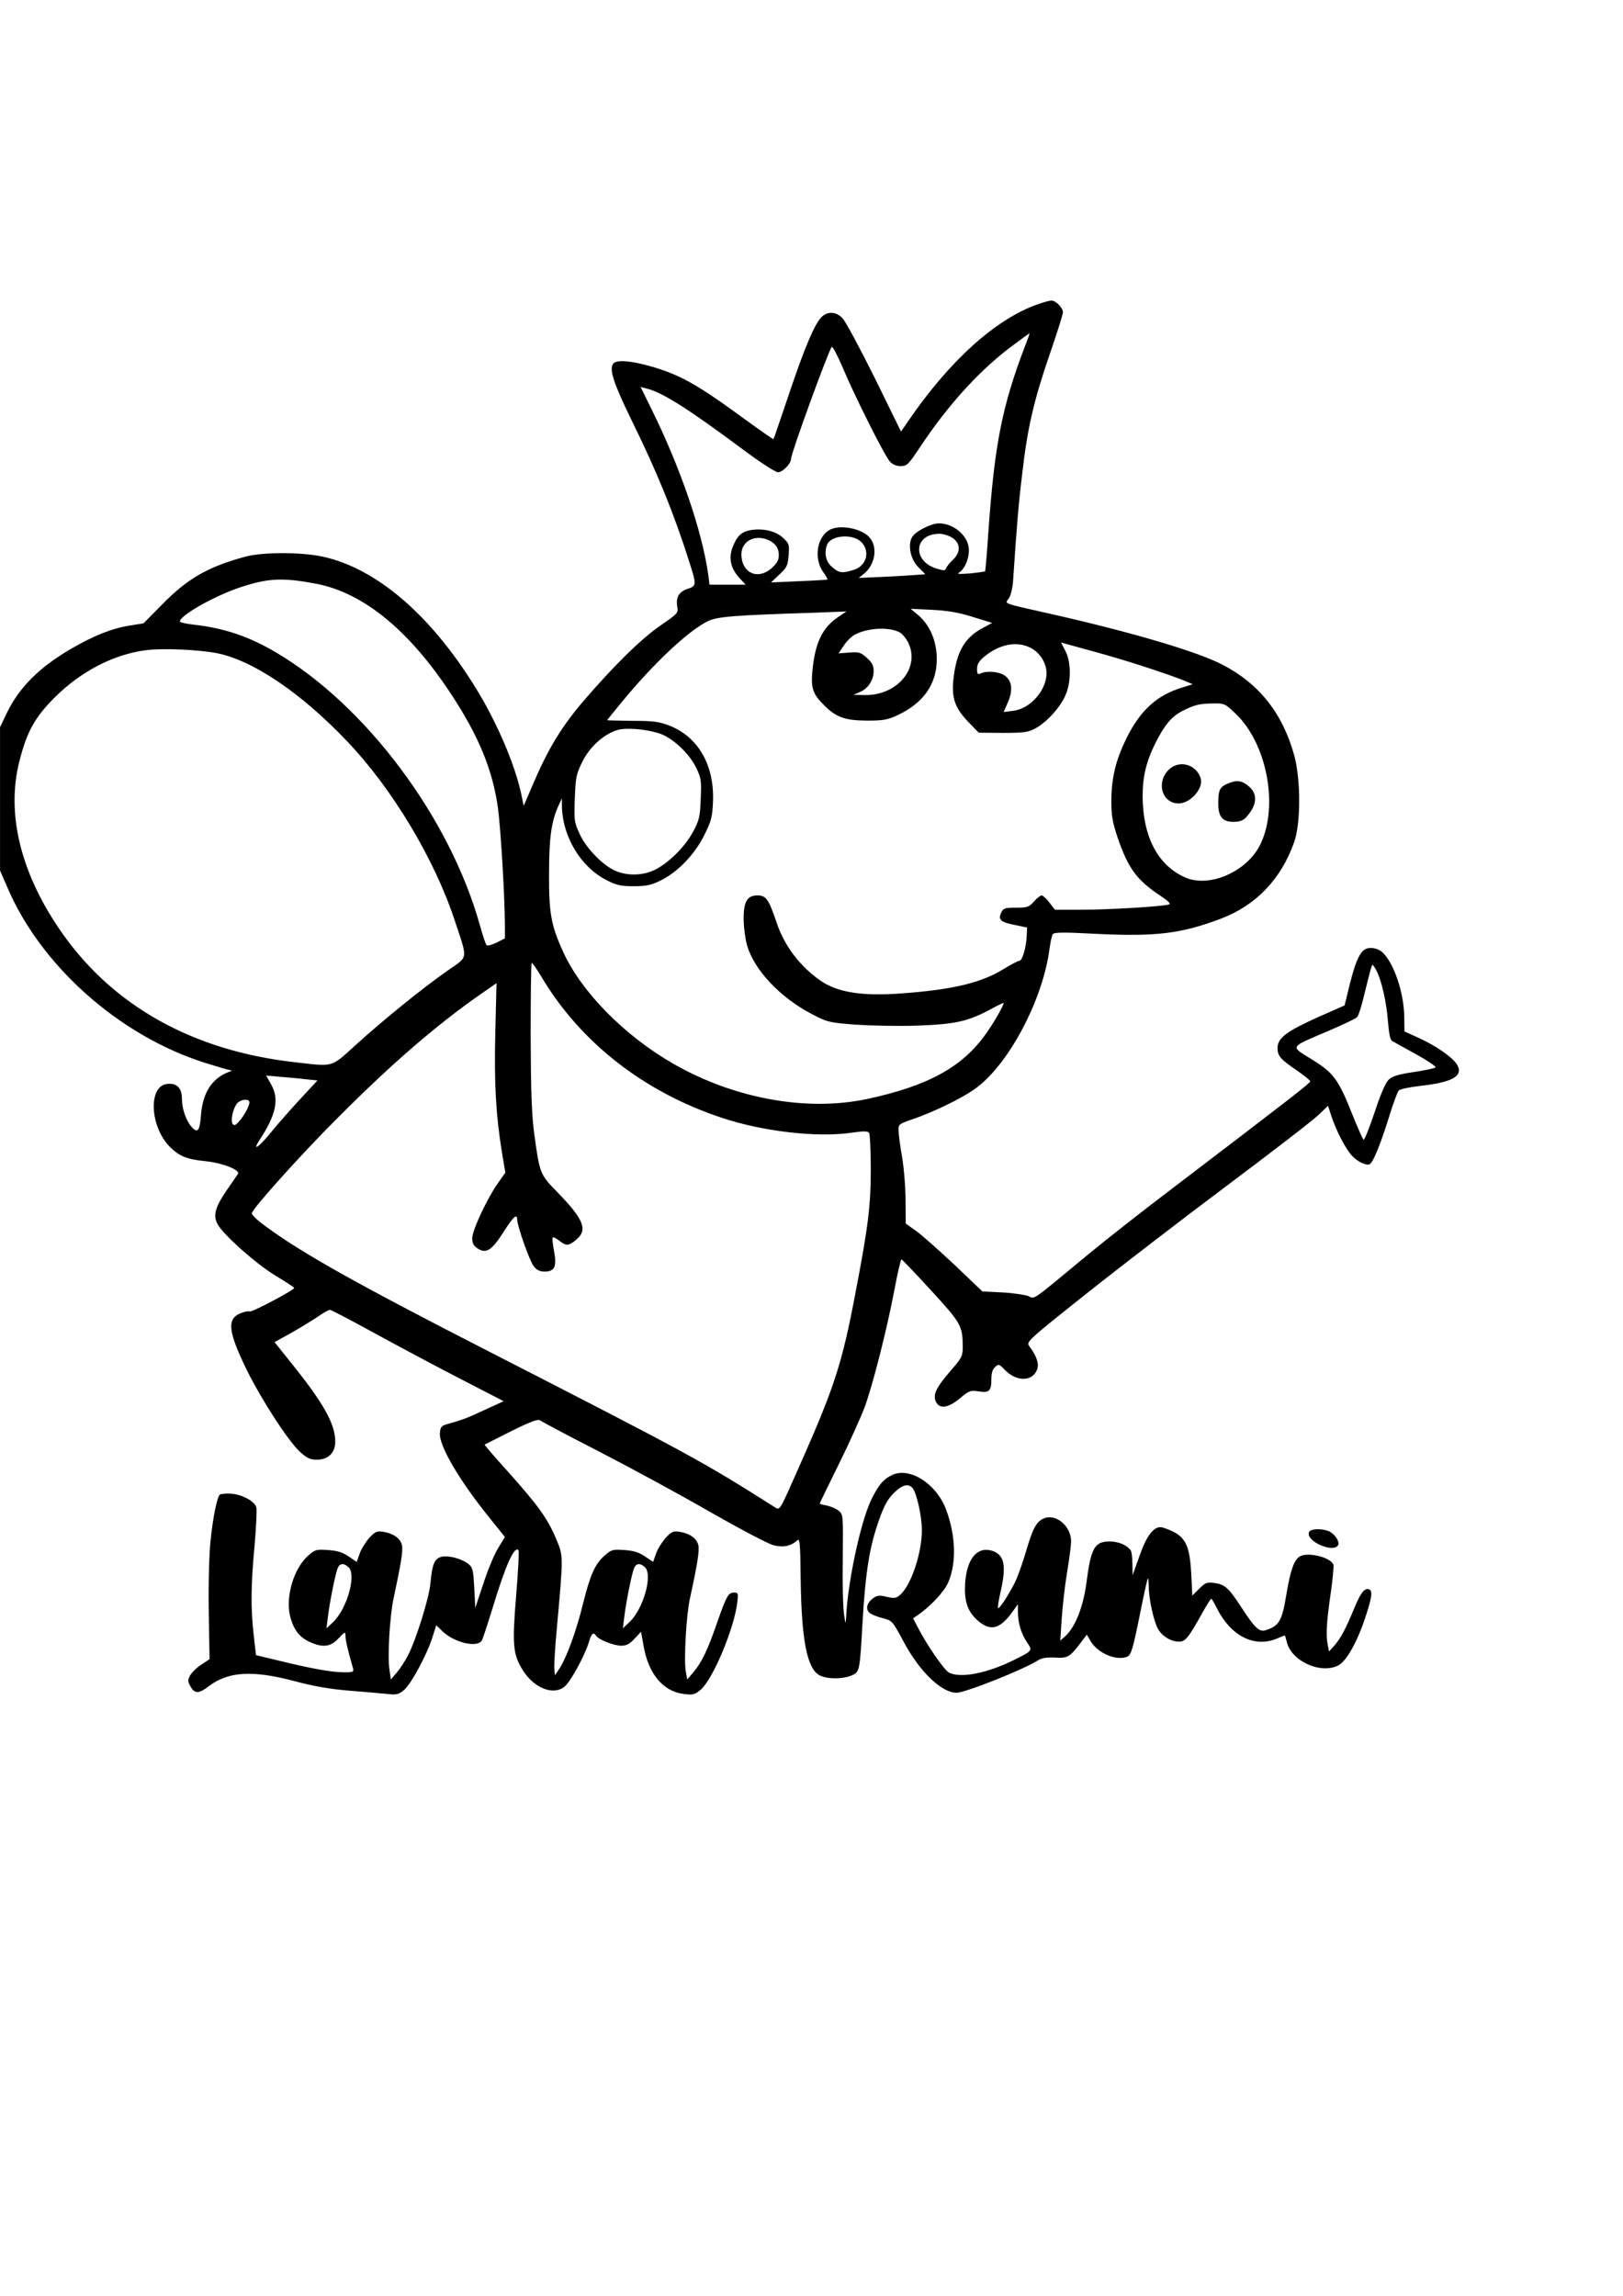 <?xml version="1.0" encoding="UTF-8" standalone="yes"?>
<svg version="1.0" xmlns="http://www.w3.org/2000/svg" width="210mm" height="297mm" viewBox="0 0 794 1123" preserveAspectRatio="xMidYMid meet">
  <g transform="translate(0,1123) scale(0.1,-0.1)" fill="#000000" stroke="none">
    <path d="M5072 9740 c-205 -74 -430 -278 -631 -573 l-33 -48 -129 263 c-72
145 -142 275 -157 291 -31 33 -73 36 -103 6 -34 -34 -82 -147 -160 -379 -40
-118 -73 -216 -75 -218 -1 -2 -61 40 -133 92 -241 177 -325 224 -474 266 -98
27 -164 31 -178 10 -19 -29 3 -95 90 -274 125 -254 207 -455 282 -691 37 -115
37 -121 -6 -135 -43 -14 -59 -41 -52 -86 6 -33 3 -35 -81 -93 -97 -67 -229
-197 -381 -374 -107 -126 -172 -234 -247 -411 l-42 -98 -11 53 c-31 149 -122
360 -225 526 -220 356 -484 582 -746 640 -105 23 -296 23 -380 0 -185 -50
-285 -108 -411 -238 l-87 -88 -68 -11 c-88 -14 -177 -50 -289 -115 -155 -91
-251 -188 -311 -311 l-34 -71 0 -351 0 -350 36 -83 c164 -384 547 -724 964
-857 52 -16 104 -32 115 -34 l20 -5 -20 -8 c-80 -32 -124 -102 -132 -211 -6
-77 -16 -89 -46 -56 -26 29 -47 88 -47 135 0 55 -24 80 -72 75 -94 -9 -86
-209 14 -309 46 -45 82 -60 174 -69 84 -9 170 -43 158 -62 -3 -5 -28 -41 -55
-80 -56 -82 -68 -123 -45 -165 25 -50 188 -195 284 -253 50 -30 91 -57 91 -60
1 -10 -209 -121 -218 -115 -6 3 -26 -1 -45 -9 -68 -28 -60 -91 33 -281 72
-145 203 -347 260 -398 33 -30 49 -37 81 -37 56 0 90 34 90 89 0 85 -57 187
-213 381 l-84 105 81 45 c45 25 103 61 130 79 27 19 54 34 60 34 6 0 103 -51
216 -113 113 -62 301 -162 419 -223 l215 -111 -92 -42 c-85 -40 -109 -49 -187
-71 -25 -7 -31 -14 -33 -42 -6 -61 95 -233 244 -417 l74 -92 -34 -56 c-19 -31
-51 -109 -72 -174 l-39 -117 -5 98 c-5 90 -7 100 -30 118 -33 25 -95 42 -130
34 -34 -8 -46 -36 -54 -126 -5 -70 -70 -279 -111 -358 -13 -25 -37 -62 -53
-81 l-30 -35 -7 49 c-10 64 2 263 20 346 36 168 48 238 41 263 -8 32 -41 56
-90 64 -32 5 -40 2 -69 -29 -17 -19 -39 -53 -47 -76 l-15 -42 -40 27 c-30 20
-55 28 -101 31 -57 4 -63 2 -96 -27 -70 -61 -111 -197 -90 -292 16 -67 45
-107 96 -130 65 -30 103 -25 142 17 32 34 34 34 34 12 0 -21 11 -68 36 -155 6
-22 3 -23 -44 -23 -58 0 -159 18 -318 57 l-112 27 -11 98 c-15 132 -14 241 4
436 8 90 12 174 9 188 -8 32 -75 67 -131 68 -23 1 -44 -2 -48 -5 -14 -14 -34
-116 -45 -224 -7 -66 -11 -212 -9 -347 l4 -234 -41 -27 c-22 -14 -46 -38 -54
-52 -12 -23 -12 -30 1 -53 21 -38 41 -38 92 1 93 71 214 78 417 24 97 -26 173
-39 270 -47 74 -6 158 -13 185 -16 45 -5 55 -3 82 20 35 30 112 173 139 259
l18 57 30 -29 c59 -57 174 -83 194 -44 5 10 30 86 55 168 61 200 103 293 123
273 4 -4 -1 -105 -11 -223 -20 -243 -16 -288 34 -367 55 -86 147 -122 202 -79
29 23 100 152 120 219 12 42 22 51 35 31 11 -19 87 -49 123 -49 25 0 41 8 65
34 l32 34 12 -66 c23 -139 96 -226 197 -238 45 -6 54 -3 82 20 60 50 165 300
180 428 5 43 4 48 -14 48 -30 0 -38 -14 -84 -145 -48 -139 -76 -196 -117 -245
l-30 -35 -7 39 c-10 53 2 275 20 356 37 169 48 238 41 263 -8 32 -41 56 -90
64 -32 5 -40 2 -69 -29 -17 -19 -39 -53 -47 -76 l-15 -42 -40 27 c-30 20 -55
28 -101 31 -57 4 -63 2 -96 -27 -47 -41 -70 -92 -106 -236 -32 -131 -79 -260
-114 -315 l-23 -35 -3 29 c-2 16 3 106 12 200 32 358 33 352 -3 438 -42 100
-89 165 -233 326 -66 73 -119 134 -117 136 2 1 61 31 131 66 97 48 131 60 141
52 7 -6 139 -76 293 -155 153 -79 397 -211 540 -294 144 -82 282 -155 307
-161 48 -13 86 -5 117 23 13 12 15 -9 17 -188 4 -299 31 -440 93 -472 37 -19
110 -19 155 -1 41 18 41 16 55 266 13 219 30 338 66 452 33 103 54 145 91 179
39 37 66 43 87 21 20 -23 46 -138 46 -207 0 -110 -51 -264 -103 -313 -22 -20
-29 -22 -68 -13 -37 9 -48 8 -69 -8 -30 -22 -37 -53 -15 -71 9 -7 37 -19 63
-25 46 -12 48 -13 103 -116 78 -146 185 -249 259 -249 43 0 329 114 399 159
17 11 43 15 83 13 62 -4 72 2 129 78 l26 34 18 -31 c35 -59 124 -98 179 -77
20 8 29 39 66 224 17 85 33 156 35 159 3 2 5 -16 5 -40 0 -60 25 -173 46 -208
21 -36 63 -61 102 -61 32 0 46 18 121 153 18 31 34 57 37 57 2 0 15 -22 29
-50 68 -133 182 -191 292 -145 19 8 37 15 38 15 2 0 6 -14 10 -30 21 -95 166
-161 253 -116 38 20 90 111 128 224 34 101 40 137 25 146 -21 13 -42 -10 -72
-82 -45 -109 -68 -152 -99 -189 l-28 -31 -6 30 c-10 49 -7 105 13 247 11 74
17 140 14 148 -13 35 -121 62 -162 41 -29 -16 -47 -64 -67 -183 -22 -135 -36
-158 -102 -179 -31 -10 -52 9 -117 109 -64 98 -82 115 -134 122 -36 5 -44 2
-74 -28 l-34 -34 -5 105 c-7 132 -26 178 -91 209 -24 12 -51 21 -60 21 -35 0
-69 -45 -102 -140 l-34 -95 -1 55 c0 30 -4 60 -8 66 -18 26 -60 44 -103 44
-74 0 -92 -31 -114 -203 -16 -118 -54 -214 -102 -259 l-26 -23 7 107 c4 58 15
159 26 225 11 65 20 134 20 154 0 75 -76 138 -135 111 -36 -16 -53 -50 -86
-162 -16 -56 -41 -124 -55 -153 -33 -64 -76 -129 -81 -123 -3 3 2 36 11 75 31
134 20 187 -42 206 -71 21 -121 -38 -130 -155 -6 -90 10 -140 58 -184 63 -57
110 -47 171 37 l29 40 0 -39 c0 -53 16 -105 44 -147 28 -41 29 -41 -60 -85
-133 -67 -267 -93 -322 -63 -24 13 -111 140 -152 221 l-23 44 23 16 c62 42
130 115 149 160 41 96 37 229 -11 357 -46 123 -173 206 -259 170 -46 -20 -72
-50 -109 -128 -53 -114 -115 -411 -121 -577 -1 -28 -4 -23 -10 23 -5 33 -8
156 -6 273 2 213 2 214 -21 233 -13 10 -39 21 -58 25 -19 3 -34 8 -34 9 0 2
42 89 94 194 52 105 108 230 126 278 40 109 109 380 146 576 15 81 31 147 34
147 3 0 68 -68 144 -151 148 -161 155 -174 156 -275 0 -47 -4 -55 -56 -115
-73 -84 -91 -120 -76 -154 18 -39 60 -33 118 15 45 38 52 40 93 34 51 -8 61 2
61 62 0 27 6 47 18 57 17 16 20 15 47 -13 58 -60 137 -59 159 2 10 28 -2 64
-39 114 -15 20 -7 28 271 249 158 126 469 365 693 533 223 167 427 324 452
349 l46 44 17 -52 c24 -72 69 -158 100 -192 28 -30 72 -51 88 -41 16 10 53
100 93 229 20 66 42 125 48 131 7 7 56 17 110 23 158 18 210 50 173 107 -24
35 -100 88 -183 126 l-72 33 -1 66 c0 120 -51 271 -108 322 -12 11 -35 20 -53
20 -46 3 -70 -38 -104 -171 l-27 -110 -127 -56 c-156 -70 -201 -103 -201 -152
0 -40 14 -55 99 -113 33 -23 61 -46 61 -50 0 -9 -97 -84 -668 -519 -147 -111
-339 -262 -427 -335 -273 -226 -252 -212 -283 -197 -15 6 -72 15 -126 18
l-100 5 -135 129 c-75 70 -159 145 -188 166 l-52 37 -1 116 c0 63 -8 158 -17
210 -9 52 -17 109 -17 128 -1 33 0 33 79 60 89 31 227 97 289 141 166 113 339
438 371 693 4 30 11 60 15 67 6 10 48 11 216 2 290 -14 412 1 606 74 172 65
295 193 359 374 33 91 33 306 1 424 -57 207 -172 352 -352 445 -123 64 -438
157 -830 246 -258 58 -234 50 -214 79 9 14 18 51 20 83 19 285 27 380 45 527
25 223 58 362 135 585 35 102 64 193 64 203 0 23 -35 58 -57 58 -10 -1 -42 -9
-71 -20z m-59 -207 c-111 -292 -147 -477 -177 -896 -7 -109 -15 -200 -17 -202
-2 -1 -35 -6 -74 -10 -53 -4 -66 -3 -52 5 26 17 47 64 47 109 0 67 -72 131
-147 131 -37 0 -111 -37 -130 -66 -24 -38 -9 -110 31 -150 l33 -33 -71 -5
c-39 -3 -113 -7 -163 -9 l-92 -4 24 19 c57 45 71 133 28 180 -41 46 -155 65
-201 32 -57 -39 -69 -136 -27 -199 15 -20 25 -38 23 -40 -2 -1 -64 -5 -140 -8
l-136 -6 40 38 c37 34 42 44 46 94 4 53 3 58 -27 86 -35 33 -97 48 -158 38
-46 -8 -68 -29 -89 -84 -21 -54 -9 -105 35 -152 l29 -31 -88 0 -89 0 -6 48
c-30 214 -137 527 -279 813 l-52 106 35 -9 c77 -21 204 -102 466 -297 84 -63
159 -111 171 -111 23 0 64 42 64 66 0 27 183 529 199 547 4 4 27 -39 51 -95
60 -144 208 -438 233 -465 13 -15 32 -23 53 -23 31 0 38 7 95 93 136 205 289
373 444 490 50 37 91 67 92 67 1 0 -9 -30 -24 -67z m-364 -928 c50 -25 55 -74
13 -113 -16 -15 -31 -34 -34 -42 -4 -12 -11 -12 -44 -2 -122 36 -114 169 9
171 15 1 41 -6 56 -14z m-432 -30 c42 -48 19 -117 -45 -134 -54 -16 -67 -14
-101 15 -31 26 -40 68 -25 109 19 49 132 56 171 10z m-464 16 c38 -15 57 -40
57 -76 0 -25 -8 -40 -36 -65 -67 -58 -144 -24 -147 65 -2 64 60 101 126 76z
m-2203 -217 c231 -46 454 -229 660 -544 131 -200 198 -362 225 -545 14 -99 34
-426 35 -582 l0 -63 -41 -21 c-23 -11 -45 -17 -49 -12 -4 4 -20 51 -34 103
-148 523 -555 1067 -993 1327 -137 81 -257 121 -410 138 -35 4 -63 11 -63 15
0 30 174 128 301 169 133 44 207 46 369 15z m3210 -162 l94 -29 -39 -21 c-95
-48 -136 -118 -151 -257 -9 -89 8 -138 71 -204 l53 -55 119 -1 c102 0 123 3
158 22 54 28 122 103 147 161 29 64 29 163 0 218 l-21 41 160 -44 c149 -40
367 -111 449 -145 l35 -15 -51 -16 c-124 -37 -206 -112 -274 -250 -52 -107
-72 -191 -73 -302 0 -76 5 -105 31 -183 52 -151 94 -208 211 -285 36 -24 50
-38 40 -41 -26 -10 -294 -26 -426 -26 l-132 0 -27 35 c-14 19 -32 35 -38 35
-6 0 -23 -13 -38 -30 -24 -27 -32 -30 -87 -30 -56 0 -62 -2 -73 -25 -16 -34
-3 -46 69 -60 l58 -12 -2 -40 c-2 -57 -22 -123 -36 -123 -7 0 -41 -18 -77 -40
-108 -67 -248 -101 -496 -119 -193 -15 -314 4 -397 60 -103 71 -180 172 -218
287 -39 115 -51 132 -94 132 -50 0 -68 -31 -67 -121 1 -38 8 -94 17 -124 35
-120 161 -254 316 -335 76 -40 86 -42 212 -52 73 -5 209 -8 302 -5 189 7 250
20 363 81 34 19 62 32 62 30 0 -13 -48 -97 -86 -150 -115 -163 -282 -255 -578
-319 -297 -64 -652 0 -951 171 -239 137 -450 351 -539 546 -60 130 -71 192
-70 383 0 175 11 254 44 329 l19 41 0 -40 c3 -148 93 -297 218 -360 48 -25 69
-30 133 -30 62 0 85 5 132 28 84 41 168 129 214 223 34 68 39 89 42 160 8 180
-71 319 -214 375 -50 19 -78 23 -181 23 -68 1 -123 2 -123 3 0 1 35 44 77 95
153 185 318 340 413 388 47 24 123 30 528 43 l153 6 -40 -27 c-79 -53 -114
-127 -127 -268 -7 -80 3 -110 57 -163 59 -60 103 -75 209 -76 82 0 103 4 152
27 126 59 191 152 191 274 0 87 -33 166 -91 215 l-37 31 105 -5 c77 -4 130
-13 200 -35z m-354 -78 c12 -9 29 -30 38 -49 58 -122 -53 -256 -211 -255 l-58
1 32 14 c40 17 67 58 67 103 0 27 -8 41 -33 64 -30 27 -39 30 -86 26 l-53 -4
26 38 c14 22 39 46 55 54 66 35 176 38 223 8z m634 -72 c47 -23 80 -75 80
-126 -1 -84 -81 -174 -164 -183 l-46 -6 21 48 c26 59 20 108 -18 132 -27 18
-86 23 -115 9 -15 -7 -18 -3 -18 22 0 22 9 38 33 58 73 62 160 80 227 46z
m-3979 -27 c176 -35 412 -194 637 -431 220 -230 427 -575 526 -875 66 -200 69
-174 -36 -248 -120 -84 -307 -235 -445 -360 -128 -116 -106 -109 -308 -86
-488 56 -876 271 -1127 625 -205 289 -279 584 -214 844 38 149 76 217 175 316
129 128 291 211 449 230 83 10 255 2 343 -15z m4984 -296 c152 -144 211 -448
123 -635 -63 -136 -250 -219 -370 -166 -134 59 -207 200 -208 397 0 97 18 172
64 263 44 87 78 127 130 154 59 30 83 36 149 37 57 1 60 0 112 -50z m-2824
-95 c66 -20 149 -96 185 -170 24 -50 26 -62 22 -151 -3 -88 -7 -104 -37 -161
-45 -84 -142 -174 -212 -197 -59 -20 -129 -16 -180 11 -60 31 -135 111 -164
176 -26 57 -27 67 -23 173 4 103 7 119 37 179 35 72 105 135 171 155 42 12
130 6 201 -15z m-573 -1191 c192 -323 504 -566 887 -692 200 -66 462 -96 629
-72 63 9 81 9 88 -1 4 -7 8 -87 8 -178 0 -179 -13 -282 -76 -610 -64 -338
-102 -455 -268 -830 -107 -241 -99 -229 -128 -211 -352 223 -410 255 -1398
761 -645 330 -914 481 -1093 613 -37 27 -67 55 -65 63 6 26 247 294 423 469
260 261 479 450 692 599 l82 57 -6 -243 c-6 -250 3 -404 33 -588 l16 -96 -35
-50 c-52 -72 -127 -232 -127 -271 0 -24 7 -37 25 -49 43 -28 69 -12 126 76 49
78 69 96 69 65 0 -31 61 -204 81 -229 15 -19 30 -26 54 -26 49 0 60 26 45 102
-6 33 -9 62 -6 65 3 3 17 -4 32 -16 35 -27 46 -26 83 5 58 48 37 100 -94 234
-83 85 -85 90 -111 280 -13 95 -17 210 -18 483 0 196 2 357 5 357 4 0 25 -30
47 -67z m4086 29 c25 -48 49 -153 56 -246 5 -61 11 -93 21 -98 8 -5 60 -34
117 -65 56 -31 99 -60 95 -64 -5 -5 -53 -15 -107 -23 -74 -11 -104 -20 -122
-37 -15 -14 -40 -71 -69 -160 -26 -77 -50 -137 -54 -134 -4 2 -29 59 -56 126
-67 169 -91 202 -199 268 -105 65 -110 56 80 137 73 31 138 62 144 69 6 7 20
50 31 96 35 143 40 159 44 159 3 0 11 -13 19 -28z m-5240 -531 l59 -6 -88 -95
c-48 -52 -112 -125 -142 -162 -57 -70 -91 -93 -54 -35 81 122 98 200 58 271
l-25 45 66 -6 c37 -3 94 -8 126 -12z m-274 -113 c0 -19 -28 -70 -53 -96 -15
-17 -23 -19 -29 -10 -10 16 -1 66 18 96 15 24 64 31 64 10z m486 -2275 c38
-39 -9 -204 -77 -268 l-32 -30 7 55 c8 70 36 208 47 237 10 27 31 29 55 6z
m1450 0 c38 -39 -9 -204 -77 -268 l-32 -30 7 55 c8 70 36 208 47 237 10 27 31
29 55 6z"/>
    <path d="M5717 7464 c-62 -62 -32 -164 49 -164 58 0 123 74 108 123 -21 69
-107 92 -157 41z"/>
    <path d="M6004 7396 c-37 -16 -44 -32 -44 -95 0 -66 20 -91 74 -91 31 0 48 6
63 23 53 58 58 113 12 151 -34 29 -59 32 -105 12z"/>
    <path d="M6404 3735 c-17 -43 117 -103 142 -64 10 16 -15 55 -43 68 -35 16
-93 14 -99 -4z"/>
  </g>
</svg>